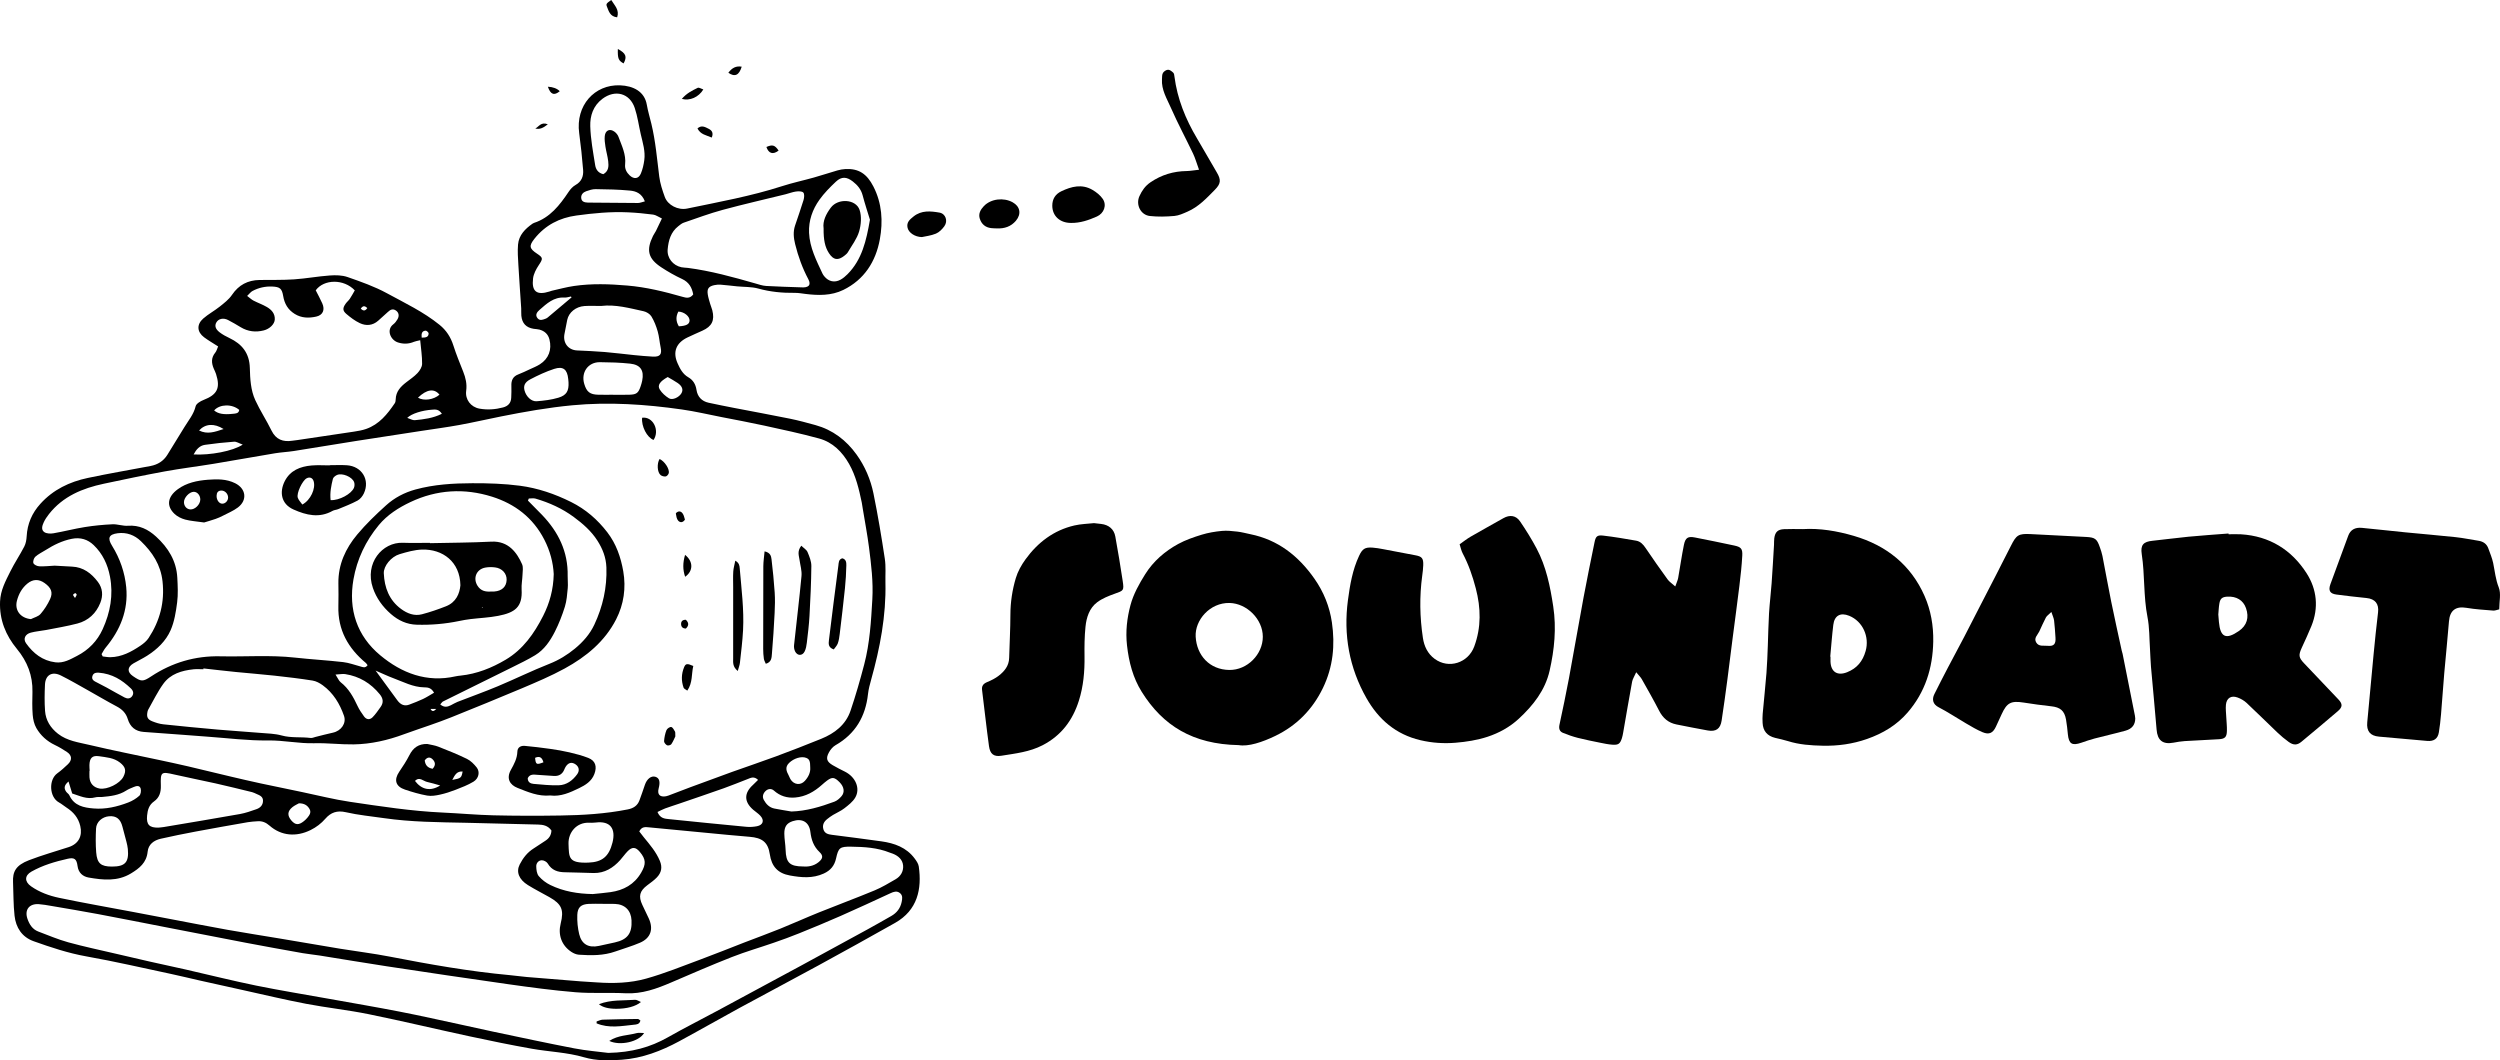 <?xml version="1.0" encoding="UTF-8"?><svg id="Layer_2" xmlns="http://www.w3.org/2000/svg" viewBox="0 0 1520 644.7"><g id="Layer_1-2"><path d="M132.62,210.63c-3.31-2.14-6.04-3.69-8.54-5.57-4.3-3.23-4.62-7.75-.53-11.37,3.09-2.72,6.82-4.7,10.05-7.28,2.68-2.14,5.56-4.34,7.44-7.12,4.11-6.08,9.62-8.95,16.79-9.06,6.99-.1,14,.09,20.97-.38,7.27-.49,14.47-1.84,21.74-2.36,3.57-.26,7.46-.2,10.78,.96,8.14,2.84,16.39,5.73,23.92,9.84,10.91,5.94,22.22,11.3,31.99,19.2,4.15,3.36,6.82,7.52,8.44,12.62,1.71,5.37,3.87,10.6,5.95,15.85,1.5,3.77,2.38,7.51,1.82,11.66-.71,5.27,2.81,9.88,8.07,10.83,4.81,.87,9.62,.52,14.35-.73,3.12-.83,4.87-2.75,4.97-6.03,.07-2.33,.2-4.66,.09-6.99-.15-3.35,.87-5.81,4.23-7.08,2.32-.88,4.56-1.98,6.82-3.03,2.11-.98,4.3-1.84,6.25-3.08,5.4-3.44,7.43-8.95,5.83-15.16-.83-3.22-2.98-5.12-6.1-5.96-1.11-.3-2.31-.29-3.46-.47-4.59-.73-7.06-3.3-7.52-7.94-.15-1.48,.01-3-.08-4.49-.56-8.78-1.22-17.56-1.72-26.34-.24-4.15-.56-8.34-.21-12.46,.5-5.74,4.31-9.53,8.79-12.69,.27-.19,.57-.36,.89-.46,9.81-3.21,15.65-10.81,21.09-18.92,1.07-1.6,2.5-3.2,4.15-4.12,3.77-2.09,4.96-5.4,4.65-9.22-.6-7.46-1.39-14.91-2.39-22.32-2.28-16.85,9.34-29.65,24.78-29.09,8.17,.3,14.95,3.78,16.33,11.79,.68,3.92,1.85,7.75,2.78,11.62,2.54,10.53,3.43,21.3,4.78,32.02,.53,4.24,1.92,8.45,3.39,12.49,1.79,4.91,8.01,8.17,13.59,7.01,19.38-4.03,38.88-7.54,57.78-13.64,6.32-2.04,12.84-3.42,19.24-5.22,4.8-1.35,9.53-2.94,14.32-4.32,1.59-.46,3.26-.76,4.9-.84,8.07-.39,13.03,2.9,16.98,10.6,5.27,10.25,5.92,21.24,3.92,32.15-2.48,13.52-9.46,24.53-22.24,30.76-7.24,3.53-15.16,3.4-23.03,2.41-2.14-.27-4.29-.66-6.43-.64-7.52,.09-14.87-.59-22.19-2.62-4.1-1.14-8.57-.92-12.86-1.34-3.31-.32-6.61-.76-9.93-1.01-1.31-.1-2.68-.01-3.96,.27-3.47,.76-4.51,2.2-3.97,5.66,.3,1.96,.93,3.88,1.48,5.79,.37,1.28,.93,2.5,1.26,3.79,1.58,6.19-.22,9.86-6.02,12.45-3.03,1.36-6.07,2.69-9.07,4.12-6.85,3.27-9.09,8.75-6.03,15.65,1.46,3.29,3.12,6.6,6.56,8.57,2.89,1.66,4.44,4.24,4.96,7.65,.63,4.15,3.17,6.91,7.38,7.82,5.2,1.12,10.41,2.17,15.64,3.18,11.27,2.18,22.56,4.23,33.81,6.52,5.2,1.06,10.35,2.47,15.47,3.88,10.53,2.91,18.75,9.19,25.04,17.95,5.1,7.1,8.52,15.13,10.26,23.62,2.69,13.18,4.9,26.46,6.91,39.76,.72,4.73,.26,9.63,.37,14.45,.47,20.16-3.3,39.7-8.68,59-.8,2.88-1.6,5.81-1.92,8.76-1.5,13.63-7.63,24.19-19.75,31.1-1.63,.93-3.04,2.63-3.96,4.3-2.05,3.72-1.42,5.67,2.23,7.84,2.42,1.44,4.96,2.68,7.48,3.95,6.43,3.23,9.48,10.17,6.26,15.73-1.51,2.6-4.19,4.64-6.64,6.55-2.08,1.62-4.61,2.66-6.88,4.03-1.27,.77-2.5,1.65-3.65,2.59-1.95,1.59-2.96,3.61-2.2,6.17,.75,2.49,2.81,3.02,5.06,3.31,10.07,1.3,20.14,2.56,30.19,3.98,7.94,1.12,15.24,3.69,20.25,10.47,1.07,1.44,2.23,3.11,2.48,4.81,1.95,13.66-.73,26.59-14.41,34.31-15.5,8.75-31.07,17.37-46.7,25.9-15.91,8.69-31.95,17.13-47.88,25.8-12.27,6.68-24.39,13.64-36.68,20.27-10.92,5.9-22.46,10.33-34.92,11.23-7.6,.55-15.38,.71-22.83-1.47-10.47-3.07-21.36-3.35-32-5.25-12.6-2.25-25.16-4.81-37.67-7.51-20.5-4.41-40.9-9.3-61.44-13.48-12.54-2.55-25.33-3.89-37.91-6.29-12.91-2.46-25.69-5.53-38.53-8.36-8.76-1.93-17.52-3.86-26.28-5.83-5.83-1.31-11.64-2.76-17.49-4-17.09-3.63-34.13-7.59-51.33-10.64-11.08-1.97-21.59-5.49-32.08-9.22-7.12-2.53-10.82-8.29-11.62-15.51-.75-6.76-.63-13.61-.92-20.42-.27-6.27,1.56-10.21,9.73-13.35,7.9-3.04,16.08-5.34,24.13-7.96,6.01-1.96,8.45-6.78,7.02-12.81-1.2-5.09-4.21-8.53-8.41-11.24-1.54-.99-2.93-2.22-4.53-3.09-6-3.27-6.33-13.91-1.03-17.71,2.29-1.65,4.4-3.57,6.44-5.51,2.72-2.58,2.5-5.43-.59-7.47-2.35-1.56-4.79-3.03-7.33-4.24-4.82-2.3-8.64-5.76-11.25-10.28-1.35-2.34-2.01-5.29-2.23-8.02-.37-4.63-.25-9.32-.15-13.97,.22-9.94-3.11-18.46-9.42-26.11C3.47,386.28-.41,376.87,.03,365.73c.27-6.84,3.35-12.46,6.21-18.22,2.58-5.2,5.85-10.06,8.52-15.22,.95-1.83,1.33-4.09,1.45-6.19,.42-7.63,3.22-14.14,8.34-19.79,7.79-8.62,17.73-13.37,28.83-15.72,12.69-2.69,25.49-4.85,38.23-7.28,4.28-.82,7.76-2.98,10.1-6.71,3.53-5.63,6.99-11.32,10.45-16.99,2.49-4.07,5.61-7.72,6.79-12.62,.38-1.58,2.92-3.08,4.79-3.81,8.33-3.24,10.36-7.2,7.61-15.78-.35-1.1-.9-2.15-1.36-3.22-1.49-3.44-1.68-6.7,.92-9.83,.78-.94,1.07-2.29,1.71-3.73Zm90.89,193.84c-.46-.6-.69-1.07-1.05-1.37-10.81-8.98-17.12-20.12-16.73-34.54,.13-4.66,.07-9.32,.01-13.98-.14-11.4,4.39-21.15,11.45-29.59,5.31-6.35,11.35-12.15,17.51-17.72,5.07-4.59,11.1-7.79,17.84-9.64,11.36-3.11,23-3.79,34.64-3.83,9.63-.03,19.35,.27,28.88,1.52,10.89,1.43,21.28,4.97,31.22,9.93,8.86,4.43,15.99,10.63,21.96,18.38,5.42,7.03,8.22,15.18,9.71,23.75,1.75,10.11,.32,20.05-4.32,29.14-6.89,13.51-18.26,22.79-31.27,29.92-8.41,4.61-17.32,8.35-26.17,12.11-14.22,6.03-28.55,11.79-42.87,17.59-4.15,1.68-8.38,3.17-12.61,4.67-5.32,1.89-10.71,3.61-16,5.58-9.9,3.68-20.1,6.03-30.64,6.2-7.97,.13-15.97-.92-23.93-.7-9.44,.27-18.65-1.83-28.13-1.69-12.26,.18-24.55-1.43-36.83-2.3-4.8-.34-9.59-.73-14.39-1.09-8.12-.6-16.25-1.23-24.37-1.79-5.13-.35-8.3-3.09-9.75-7.87-1.09-3.59-3.4-5.88-6.69-7.62-6.02-3.19-11.87-6.68-17.81-10-5.37-3-10.67-6.11-16.17-8.84-5.37-2.66-9.39-.31-9.66,5.59-.24,5.31-.34,10.67,.05,15.97,.42,5.72,3.31,10.31,7.85,13.87,5.61,4.4,12.54,5.23,19.09,6.79,14.08,3.34,28.28,6.12,42.43,9.16,5.86,1.26,11.72,2.51,17.55,3.87,8.59,2.01,17.15,4.13,25.73,6.16,6.15,1.45,12.3,2.89,18.48,4.22,8.45,1.82,16.91,3.55,25.37,5.3,9.6,2,19.14,4.45,28.83,5.88,18.74,2.77,37.47,5.68,56.44,6.54,10.3,.47,20.58,1.43,30.88,1.68,13.48,.32,26.98,.33,40.47,.12,13.81-.21,27.58-1.01,41.19-3.72,3.42-.68,5.87-2.24,7.09-5.51,1.16-3.11,2.24-6.26,3.3-9.41,1.23-3.65,3.87-5.7,6.41-4.91,2.43,.76,3.05,2.99,1.96,7.11-.95,3.61,.73,5.4,4.46,4.73,.49-.09,.97-.24,1.44-.41,4.5-1.71,8.98-3.46,13.49-5.13,8.42-3.12,16.83-6.24,25.28-9.28,8.91-3.2,17.9-6.18,26.77-9.47,9.19-3.41,18.32-6.96,27.4-10.65,8.15-3.31,14.9-8.47,17.82-17.06,3.15-9.27,5.85-18.71,8.33-28.18,3.39-12.92,4.17-26.22,4.93-39.5,.62-10.69-.68-21.25-2.04-31.8-1-7.74-2.47-15.42-3.73-23.12-.21-1.31-.37-2.64-.64-3.94-1.7-8.14-3.58-16.25-7.74-23.57-4.17-7.33-9.97-13.15-18.2-15.41-11.05-3.04-22.28-5.41-33.48-7.87-8.61-1.89-17.29-3.48-25.94-5.18-7.99-1.57-15.94-3.45-24-4.6-22.11-3.15-44.27-4.67-66.64-2.55-14.62,1.38-29,3.93-43.35,6.79-8.47,1.69-16.89,3.64-25.39,5.2-7.68,1.4-15.44,2.42-23.16,3.61-13.15,2.02-26.3,4.01-39.44,6.08-12.66,2-25.29,4.13-37.95,6.12-3.77,.59-7.62,.75-11.39,1.37-12.47,2.07-24.91,4.34-37.39,6.4-9.84,1.62-19.76,2.82-29.57,4.61-12.44,2.28-24.82,4.87-37.19,7.51-12.97,2.76-24.84,7.63-33.36,18.46-1.22,1.55-2.36,3.22-3.18,5-.91,1.97-1.76,4.52,.32,5.95,1.39,.96,3.78,1.04,5.58,.73,6.38-1.1,12.66-2.76,19.04-3.78,5.57-.89,11.22-1.44,16.85-1.7,3.11-.14,6.3,1.13,9.38,.9,6.87-.51,12.26,2.15,17.14,6.6,7.4,6.77,12.38,14.79,12.9,25.02,.26,4.98,.53,10.05-.1,14.96-.74,5.73-1.67,11.68-3.96,16.91-2.88,6.59-8.19,11.66-14.35,15.56-2.65,1.69-5.53,3.03-8.24,4.62-3.82,2.24-3.93,5.27-.35,7.73,5.03,3.46,6.01,3.54,11.15,.15,12.75-8.41,26.74-12.53,41.99-12.18,15.13,.35,30.28-.89,45.4,.79,9.73,1.08,19.52,1.62,29.25,2.73,3.59,.41,7.07,1.74,10.59,2.67,1.4,.37,2.83,1.19,4.3-.76Zm111.76,100.47c-2.13-3.03-5.12-3.53-8.12-3.61-14.63-.42-29.27-.77-43.9-1.08-16.63-.35-33.28-.42-49.8-2.82-7.74-1.13-15.57-1.85-23.17-3.6-5.31-1.23-9.13,.13-12.44,3.92-2.55,2.93-5.49,5.18-9,6.92-8.71,4.31-17.84,3.57-24.96-2.69-2.18-1.91-4.42-2.86-7.22-2.66-1.99,.14-4,.23-5.96,.57-10.65,1.86-21.3,3.73-31.92,5.73-7.03,1.32-14.05,2.75-21.03,4.33-4.19,.95-7.55,3.42-7.99,7.89-.66,6.68-5.02,10.11-10.14,13.21-8.19,4.97-17,4.01-25.72,2.5-3.48-.6-6.22-2.83-6.76-7.03-.55-4.29-1.94-5.31-6.01-4.39-7.63,1.73-15.14,3.92-22.01,7.8-4.26,2.41-4.29,6.11-.22,8.96,5.14,3.6,10.99,5.72,16.98,6.98,14.98,3.14,30.07,5.76,45.12,8.61,7.19,1.36,14.37,2.74,21.56,4.1,11.94,2.26,23.85,4.61,35.81,6.75,10.48,1.87,21.01,3.49,31.51,5.25,12.31,2.06,24.6,4.21,36.92,6.24,10.01,1.64,20.1,2.85,30.04,4.78,24.19,4.7,48.43,9.01,73,11.27,3.48,.32,6.94,.84,10.42,1.14,10.94,.92,21.89,1.8,32.83,2.66,3.31,.26,6.64,.41,9.95,.64,10.03,.71,20.13,.39,29.73-2.29,11.33-3.16,22.29-7.65,33.34-11.74,8.89-3.29,17.68-6.86,26.52-10.28,7.29-2.81,14.63-5.47,21.87-8.4,7.85-3.17,15.56-6.68,23.41-9.84,11.26-4.54,22.65-8.75,33.85-13.4,4.43-1.84,8.59-4.37,12.77-6.78,3.12-1.8,4.86-4.86,4.56-8.32-.3-3.55-2.87-5.88-6.2-7.2-.62-.25-1.27-.41-1.88-.66-7.57-3.05-15.55-3.51-23.55-3.62-6.82-.1-7.69,.64-9.13,7.14-.97,4.35-3.26,7.27-7.51,9.2-6.81,3.09-13.55,2.43-20.53,1.18-7.38-1.33-11.16-5.49-12.25-12.94-1.08-7.36-4.71-9.99-12.29-10.59-8.78-.7-17.55-1.59-26.33-2.42-11.6-1.1-23.19-2.27-34.79-3.32-2.07-.19-4.42-.65-5.96,2.47,.82,1.06,1.75,2.34,2.76,3.56,3.69,4.5,7.48,8.87,9.77,14.37,1.65,3.96,.89,7.2-1.86,10.06-1.71,1.78-3.78,3.23-5.77,4.72-4.69,3.53-5.52,6.69-3.01,12.01,1.27,2.7,2.58,5.39,3.85,8.1,3.04,6.52,1.27,12.01-5.25,14.83-4.86,2.1-9.99,3.56-14.99,5.34-7.24,2.57-14.74,2.49-22.23,1.97-1.56-.11-3.23-.84-4.56-1.72-5.9-3.88-8.24-10.3-6.48-17.28,2.09-8.29,.6-11.78-6.9-16.01-4.34-2.45-8.81-4.69-13.03-7.32-5.5-3.42-7.29-8.04-4.98-12.56,1.99-3.88,4.61-7.3,8.41-9.68,2.39-1.5,4.7-3.14,7.08-4.65,2.25-1.43,3.67-3.31,3.79-6.33Zm34.61,135.22c14.12-.29,25.5-3.41,36.17-9.47,9.82-5.58,19.91-10.66,29.86-16.01,16.98-9.13,33.96-18.28,50.92-27.46,13.6-7.37,27.16-14.78,40.73-22.21,4.81-2.63,9.56-5.36,14.32-8.07,3.36-1.91,5.54-4.71,6.33-8.54,.41-2.01,.77-4.05-1.14-5.49-1.85-1.4-3.69-.73-5.62,.15-10.1,4.67-20.19,9.36-30.37,13.84-8.35,3.68-16.78,7.16-25.24,10.58-5.08,2.06-10.24,3.93-15.42,5.72-8.48,2.94-17.14,5.43-25.49,8.71-12.36,4.85-24.55,10.17-36.76,15.4-8.91,3.82-17.81,7.11-27.83,6.6-10.11-.51-20.31,.21-30.38-.62-13.74-1.12-27.43-2.98-41.09-4.91-24.54-3.46-49.05-7.14-73.56-10.85-13.65-2.07-27.26-4.39-40.89-6.56-3.45-.55-6.94-.84-10.38-1.45-11.47-2.04-22.93-4.1-34.37-6.28-15.69-2.98-31.36-6.08-47.03-9.12-14.36-2.79-28.71-5.65-43.1-8.36-9.48-1.78-18.99-3.35-28.49-4.98-2.46-.42-4.93-.87-7.41-1.05-5.82-.42-8.84,3.38-6.95,8.89,1.15,3.35,3.02,6.4,6.58,7.75,6.05,2.29,12.04,4.84,18.25,6.56,9.45,2.61,19.07,4.63,28.63,6.87,6.96,1.63,13.93,3.26,20.9,4.84,7.29,1.65,14.61,3.18,21.9,4.84,14.27,3.25,28.46,6.83,42.79,9.76,14.66,2.99,29.44,5.37,44.17,8.02,14.4,2.59,28.84,5.04,43.2,7.84,12.4,2.41,24.73,5.21,37.09,7.86,6.51,1.4,12.99,2.9,19.5,4.26,16.44,3.44,32.87,7.01,49.36,10.17,7.49,1.44,15.15,2.05,20.82,2.78ZM255.48,206.85c-1.89,.47-2.88,.59-3.76,.96-3.22,1.36-6.45,1.46-9.76,.4-4.58-1.48-7.22-7.71-2.82-11.04,1.03-.78,1.87-1.92,2.53-3.05,1.22-2.08,.8-4.11-.93-5.31-1.88-1.31-3.4-.55-4.88,.84-1.93,1.82-3.93,3.57-5.91,5.33-3.4,3.01-7.37,3.28-11.2,1.48-2.96-1.39-5.68-3.47-8.19-5.61-2.31-1.98-2.25-3.55-.46-6.14,.75-1.09,1.85-1.94,2.58-3.03,1.14-1.71,2.11-3.54,3.03-5.13-6.68-7.1-18.77-6.87-23.75-.04,1.32,2.61,2.77,5.23,3.98,7.95,1.75,3.92,.39,7.16-3.74,8.05-4.42,.96-8.84,.95-13.01-1.64-4.18-2.59-6.23-6.23-7.02-10.92-.76-4.53-2.05-5.53-6.63-5.73-4.26-.19-8.3,.71-12.04,2.71-1.05,.56-1.82,1.65-3.24,3,1.65,1.24,2.68,2.24,3.91,2.87,2.66,1.37,5.52,2.37,8.09,3.87,2.82,1.65,5,3.99,4.81,7.61-.14,2.79-3.09,5.7-6.71,6.62-4.88,1.23-9.56,.73-13.95-1.91-2.57-1.54-5.14-3.08-7.8-4.44-2.86-1.46-5.78-.75-7.06,1.48-1.13,1.97-.62,4.02,1.95,6,1.82,1.4,3.9,2.53,5.99,3.51,7.72,3.65,12.17,9.22,12.41,18.18,.18,6.62,.5,13.45,3.31,19.58,2.89,6.31,6.78,12.17,9.83,18.42,2.72,5.58,7.02,7.12,12.72,6.24,.99-.15,1.98-.24,2.97-.38,11.52-1.71,23.04-3.39,34.55-5.15,2.46-.38,4.97-.8,7.31-1.62,7.96-2.78,12.95-8.99,17.45-15.67,.43-.64,.52-1.59,.55-2.41,.14-4.64,2.93-7.6,6.33-10.23,2.36-1.83,4.91-3.51,6.93-5.67,1.38-1.48,2.77-3.68,2.79-5.57,.06-4.58-.68-9.18-1.16-14.42Zm81.19,142.21c-.35-6.98-2.21-14.09-5.69-20.89-6.85-13.38-17.89-21.8-31.84-26.19-16.8-5.28-33.56-4.32-49.59,3.27-7.22,3.42-14.05,7.75-19.23,14-7.98,9.64-13.28,20.74-15.42,33.02-3.19,18.28,2.1,34.36,16.32,46.17,13.03,10.82,28.25,16.74,45.81,12.76,.97-.22,1.97-.32,2.96-.43,9.95-1.04,19.03-4.67,27.52-9.71,10.51-6.25,17.25-15.86,22.69-26.55,3.98-7.84,6.25-16.06,6.47-25.45Zm-212.98,57.36c-.01,.16-.03,.32-.04,.48-2,0-4.01-.18-5.99,.03-7.15,.76-13.97,2.76-18.34,8.8-3.58,4.94-6.24,10.55-9.28,15.88-.24,.42-.33,.94-.42,1.43-.54,2.88,.13,4.39,2.95,5.51,2.14,.85,4.43,1.59,6.71,1.83,11.07,1.18,22.15,2.24,33.25,3.22,8.61,.76,17.24,1.27,25.86,2,4.3,.36,8.72,.42,12.83,1.56,5.85,1.62,11.79,.76,17.64,1.52,.93,.12,1.94-.37,2.91-.61,3.53-.87,7.04-1.84,10.6-2.6,5.13-1.1,8.35-5.77,6.78-10.26-2.58-7.36-6.5-13.87-12.9-18.55-1.82-1.33-4.04-2.54-6.22-2.88-7.7-1.22-15.45-2.14-23.21-2.99-7.77-.85-15.57-1.43-23.34-2.21-6.6-.66-13.18-1.44-19.77-2.17ZM402.43,132.84c-2.17-1-3.67-2.15-5.3-2.36-5.1-.67-10.23-1.16-15.37-1.39-10.49-.48-20.91,.52-31.3,1.94-10.34,1.41-18.92,5.88-25.46,14.06-3.5,4.39-3.2,6.02,1.48,9.11,3.81,2.51,3.7,3.07,1.09,7.01-1.6,2.42-3.12,5.26-3.47,8.06-.97,7.98,2.27,10.4,9.9,7.99,.48-.15,.94-.36,1.42-.47,4.52-1,9.01-2.26,13.59-2.92,10.74-1.57,21.48-1.19,32.32-.27,11.53,.97,22.58,3.69,33.6,6.85,2.31,.66,4.53,1.21,6.55-1.43-.75-4.13-2.51-7.43-6.81-9.42-4.35-2.01-8.55-4.42-12.56-7.05-8.07-5.29-9.33-10.43-5.08-19.1,.51-1.04,1.24-1.97,1.77-3.01,1.11-2.21,2.14-4.45,3.65-7.61Zm84.31,41.84c4.92,.46,6.62-1.35,4.73-4.9-3.61-6.78-6.17-13.89-8.02-21.35-.95-3.85-1.3-7.52-.06-11.27,1.71-5.19,3.59-10.34,5.17-15.57,.43-1.43,.64-3.66-.15-4.52-.8-.88-3-.82-4.51-.62-2.12,.29-4.16,1.14-6.26,1.66-12.75,3.15-25.58,6.05-38.25,9.49-8.01,2.17-15.82,5.09-23.68,7.78-1.21,.41-2.27,1.34-3.31,2.15-4.58,3.57-5.98,8.69-6.46,14.08-.47,5.21,3.19,9.79,8.38,10.88,1.29,.27,2.65,.23,3.97,.4,13.89,1.82,27.35,5.54,40.77,9.39,2.23,.64,4.49,1.44,6.77,1.58,6.96,.43,13.94,.57,20.91,.83Zm-219.07,253.62c2.47,2.06,4.46,1.47,6.45,.49,1.34-.66,2.6-1.48,3.98-2.02,8.18-3.19,16.45-6.13,24.54-9.52,10.56-4.43,20.86-9.5,31.51-13.7,5.7-2.25,10.71-5.36,15.33-9.14,4.92-4.03,9.16-8.82,11.87-14.61,5.15-10.99,7.77-22.53,7.34-34.79-.22-6.1-2.29-11.32-5.46-16.29-3.73-5.86-8.89-10.33-14.39-14.39-7.02-5.19-14.9-8.73-23.26-11.18-1.25-.37-2.71-.05-4.07-.05l-.53,1.25c2.86,2.9,5.75,5.77,8.57,8.7,9.96,10.36,15.88,22.41,15.59,37.08-.05,2.49,.29,5.01,.05,7.48-.36,3.78-.63,7.66-1.74,11.25-1.62,5.19-3.62,10.33-6.08,15.18-2.86,5.64-6.45,10.97-12.02,14.34-4.54,2.75-9.36,5.05-14.12,7.42-13.95,6.93-27.94,13.78-41.89,20.7-.53,.26-.87,.91-1.67,1.78ZM33.34,343.93c3.12,.17,6.77,.42,10.42,.57,6.91,.29,11.79,4.07,15.74,9.27,2.96,3.9,3.26,8.34,1.48,12.78-2.56,6.4-7.26,10.8-13.91,12.55-6.25,1.64-12.66,2.69-19.01,3.93-3.1,.6-6.29,.8-9.33,1.61-3.44,.92-4.8,3.77-2.87,6.49,4.36,6.12,9.97,10.57,17.82,11.56,5.01,.63,9.03-1.79,13.14-3.9,7.04-3.61,12.34-9.07,15.6-16.23,4.64-10.18,6.58-20.8,4.45-32.01-1.41-7.42-4.5-13.94-9.91-19.13-3.62-3.47-8.06-4.87-13.31-3.82-5.84,1.17-10.98,3.72-15.92,6.84-2.1,1.32-4.41,2.41-6.24,4.04-.91,.82-1.57,2.86-1.18,3.91,.37,.98,2.26,1.86,3.53,1.92,2.97,.15,5.97-.21,9.51-.39Zm28.41,53.78l.69,1.4c1.54,.17,3.08,.5,4.62,.47,6.93-.11,12.77-3.26,18.31-6.99,1.89-1.27,3.79-2.84,5.01-4.71,6.85-10.43,9.83-21.77,8.44-34.39-1.11-10.09-6.16-17.71-13.13-24.44-3.91-3.78-8.71-5.53-14.13-4.84-5.47,.7-6.31,2.99-3.42,7.63,4.8,7.73,7.75,16.24,8.61,25.23,1.33,13.97-3.66,26.04-12.51,36.68-.99,1.18-1.66,2.62-2.48,3.95ZM365.53,186.03c-3.54,0-6.87-.18-10.17,.04-5.28,.36-9.53,3.88-10.48,8.41-.61,2.92-1.2,5.84-1.72,8.77-.95,5.31,2.41,9.56,7.64,9.81,5.63,.27,11.26,.49,16.87,.96,5.94,.49,11.86,1.28,17.79,1.87,3.79,.38,7.59,.73,11.4,.93,4.47,.23,5.7-1.35,4.81-5.6-.68-3.24-.89-6.6-1.8-9.77-.9-3.14-2.12-6.28-3.81-9.06-.9-1.48-2.96-2.76-4.71-3.15-8.57-1.87-17.1-4.26-25.82-3.23ZM96.49,503.18c.81-.09,1.98-.16,3.13-.35,15.42-2.6,30.84-5.15,46.24-7.89,3.42-.61,6.75-1.81,10.04-2.95,2.34-.81,4.01-2.47,4.01-5.17,0-2.48-1.97-3.25-3.83-4.05-.92-.4-1.81-.9-2.77-1.14-7.43-1.82-14.85-3.66-22.31-5.34-8.28-1.86-16.62-3.46-24.89-5.36-8.17-1.88-8.57-1.74-8.31,6.74,.12,3.97-.86,7.29-4.16,9.6-3.05,2.14-3.9,5.24-4.21,8.65-.5,5.44,1.34,7.45,7.06,7.27ZM366.8,105.91c3.39-1.9,3.32-4.97,2.98-7.93-.34-2.96-1.22-5.85-1.67-8.81-.32-2.12-.64-4.31-.42-6.42,.37-3.61,3.13-4.78,6-2.63,1.01,.76,1.94,1.92,2.36,3.09,1.98,5.42,4.69,10.67,4.02,16.78-.29,2.6,.87,4.87,2.79,6.67,2.61,2.44,5.41,2.11,6.78-1.15,1.07-2.55,1.71-5.36,2.08-8.12,.74-5.39-.92-10.53-2.12-15.71-1.24-5.33-1.93-10.83-3.67-15.99-3.06-9.11-11.97-11.39-19.65-5.62-5.64,4.24-7.58,10.34-7.4,16.67,.23,7.91,1.74,15.79,2.98,23.65,.38,2.43,1.67,4.73,4.92,5.51Zm162.12,27.66c-1.34-4.41-3.06-9.59-4.45-14.86-.96-3.61-3.13-6.18-5.94-8.36-3.77-2.93-6.86-3.12-10.29,.1-3.61,3.39-7.16,6.99-10.03,11.01-4.21,5.9-6.62,12.66-6.3,20.06,.39,9.02,4.48,16.89,8.18,24.85,.28,.6,.69,1.14,1.11,1.66,2.58,3.15,6.21,4,9.82,2.04,1.58-.86,3.01-2.09,4.29-3.37,8.8-8.88,11.41-20.32,13.62-33.13Zm-129.17,360.12c1.61,3.95,4.42,4.08,6.98,4.34,15.68,1.62,31.37,3.19,47.06,4.67,2.12,.2,4.35,.06,6.44-.35,3.82-.74,4.67-3.67,1.93-6.51-1.26-1.31-2.82-2.31-4.21-3.5-5.63-4.86-5.65-10.15-.12-15.14,1.01-.91,1.96-1.91,3.08-3.02-2.53-2.43-4.5-1.21-6.45-.46-4.79,1.85-9.53,3.81-14.36,5.53-9.04,3.21-18.14,6.28-27.22,9.4-2.82,.97-5.68,1.85-8.48,2.88-1.48,.55-2.88,1.33-4.67,2.17Zm-39.45,49.91c3.64-.39,7.29-.66,10.9-1.18,7.97-1.15,14.43-4.61,18.64-11.86,2.99-5.15,2.99-8.05-.83-12.62-2.54-3.04-4.67-3.19-7.47-.31-1.62,1.66-2.94,3.62-4.5,5.34-4.29,4.75-9.4,7.93-16.03,7.84-5.82-.08-11.64-.43-17.46-.47-4.47-.03-8.1-1.21-10.54-5.34-.61-1.04-2.36-1.97-3.58-1.95-2.03,.02-3.43,1.76-3.39,3.68,.04,2.03,.32,4.54,1.53,5.96,1.88,2.22,4.42,4.13,7.05,5.41,8.06,3.92,16.73,5.34,25.69,5.49Zm6.12,5.97s0-.02,0-.04c-2.82,0-5.64-.12-8.45,.03-4.63,.24-6.79,1.99-6.97,6.69-.15,3.9,.24,7.95,1.16,11.74,1.5,6.18,5.72,8.44,11.97,7.12,3.24-.69,6.48-1.4,9.71-2.12,7.67-1.7,10.53-5.5,10.13-13.44-.3-6.03-4.04-9.76-10.1-9.97-2.48-.09-4.97-.01-7.45-.01Zm6.36-309.55h0c3.32,0,6.64,.08,9.96-.03,4.31-.14,5.4-1.03,6.79-5.19,.37-1.1,.7-2.22,.93-3.36,1.23-6.21-1-9.67-7.36-10.35-6.09-.65-12.24-.83-18.37-.88-7.19-.06-11.59,6.22-9.51,13.2,1.46,4.9,3.47,6.47,8.59,6.59,2.99,.07,5.98,.01,8.97,.01Zm-12.69,260.21c.12,0-.88,.04-1.87,0-7.51-.39-12.82,5.8-12.56,12.88,.31,8.29-.15,11.79,12.03,11.36,8.3-.3,12.53-3.56,14.7-12.19,2.09-8.3-1.18-13.32-10.19-12.18-.33,.04-.66,.05-2.11,.14Zm-292.03,26.65c8.02,0,10.42-2.61,9.67-10.66-.14-1.48-.49-2.95-.85-4.4-.77-3.06-1.66-6.09-2.43-9.15-1.18-4.7-3.69-6.72-8.07-6.39-4.22,.32-7.8,3.42-7.99,7.48-.23,4.81-.29,9.67,.09,14.47,.53,6.74,2.88,8.65,9.58,8.65Zm413.04-33.48c9.17-.26,17.77-2.86,26.22-5.98,1.63-.6,3.13-1.95,4.3-3.3,2.13-2.45,1.58-5.72-1.11-8.47-3.1-3.17-4.52-3.37-7.68-1.04-1.07,.79-2.07,1.67-3.07,2.55-4.69,4.2-9.96,7.22-16.37,7.74-4.85,.39-9.14-.92-12.86-4.24-1.49-1.32-3.51-1.2-5.03,.25-1.57,1.5-2.18,3.47-1.09,5.46,1.39,2.54,3.38,4.6,6.36,5.21,3.42,.7,6.87,1.21,10.31,1.8Zm7.23,33.43c3,.21,6.38-.23,9.29-2.58,2.63-2.12,3.1-3.87,.68-6.17-3.62-3.42-5.01-7.49-5.59-12.28-.73-6.03-5.02-8.42-10.76-6.53-3.54,1.17-5.12,3.27-5.08,7.57,.03,3.29,.68,6.58,.78,9.88,.24,7.79,2.46,10.07,10.69,10.1ZM345.66,232.41c-.06-.66-.11-1.32-.18-1.98-.57-5.83-3.08-7.93-8.54-6.14-5.01,1.64-9.86,3.89-14.53,6.35-3.51,1.85-4.24,4.07-3.46,6.9,.98,3.54,4.09,6.66,7.31,6.42,4.44-.34,8.96-.87,13.2-2.14,5.08-1.52,6.46-4.18,6.2-9.39Zm-141.67,177.71c1.45,2.23,2.01,3.8,3.12,4.67,4.91,3.82,7.74,9,10.29,14.47,1.04,2.24,2.49,4.31,3.93,6.33,1.44,2.01,3.51,2.18,5.17,.53,1.86-1.85,3.33-4.1,4.88-6.24,1.93-2.67,1.61-5.2-.46-7.74-5.48-6.73-12.42-10.94-21.01-12.28-1.51-.24-3.12,.12-5.92,.27ZM18.81,376.42c1.98-1,4.47-1.56,5.82-3.11,2.34-2.68,4.33-5.81,5.82-9.05,1.88-4.08,.66-6.91-3.31-9.75-3.57-2.56-7.13-2.44-10.45,.27-3.34,2.73-5.29,6.29-6.38,10.39-1.56,5.87,2.14,10.66,8.49,11.25Zm35.71,92.21s-.09,0-.13,0c0,1.33-.07,2.67,.01,3.99,.24,3.71,2.5,6.17,6.13,6.81,4.64,.81,12.35-2.99,14.47-7.13,1.93-3.77,1.28-6.01-2.02-8.63-3.77-2.98-8.33-3.21-12.73-3.88-4.12-.62-5.74,1.04-5.88,5.34-.04,1.16,.09,2.33,.14,3.49Zm-12.85,6.51c-2.99,2.51-2.7,4.33-1.48,6.16,.54,.82,1.58,1.36,1.97,2.22,2.93,6.45,8.79,7.54,14.83,8.03,7.26,.59,14.24-1.06,20.96-3.63,2.44-.93,4.83-2.36,6.75-4.1,.91-.83,1.23-3.12,.82-4.43-.65-2.03-2.61-1.59-4.23-.89-1.53,.66-3.12,1.24-4.5,2.13-4.51,2.93-9.62,3.46-14.77,3.93-1.32,.12-2.72-.14-3.97,.21-5.24,1.45-9.69-.95-14.15-2.33-.74-2.43-1.37-4.5-2.23-7.29Zm222.23-53.97c-1.76-3.18-3.98-3.23-6.11-3.27-6.69-.13-12.48-3.28-18.53-5.52-3.44-1.27-6.76-2.88-10.9-4.66,4.83,6.61,9.01,12.35,13.22,18.07,2.08,2.83,4.45,3.7,7.33,2.59,2.79-1.07,5.59-2.13,8.29-3.4,2.19-1.04,4.24-2.39,6.71-3.81ZM392.08,122.44c-1.89-4.97-5.5-6.22-9.03-6.56-6.93-.67-13.91-.78-20.88-.88-1.94-.03-3.95,.63-5.81,1.29-1.81,.65-3.19,2.05-2.98,4.14,.24,2.34,2.16,2.66,4.09,2.75,.5,.02,1,0,1.5,.01,9.65,.09,19.29,.21,28.94,.23,1.2,0,2.4-.55,4.18-.99ZM59.88,408.98c-.99-.03-3.04-.12-3.7,2.07-.71,2.33,1.24,3.13,2.89,3.97,1.92,.98,3.85,1.96,5.74,3,3.64,2,7.22,4.1,10.9,6.03,1.55,.81,3.33,.93,4.53-.66,1.34-1.77,.73-3.52-.74-4.9-5.3-5.02-11.2-8.87-19.62-9.52Zm432.74,57.62c.01-3.83-.53-5.05-2.41-5.8-2.99-1.2-7.61,.29-10.43,3.05-2.63,2.57-1.66,5.04-.25,7.64,.39,.73,.64,1.53,1.06,2.24,1.99,3.39,6.09,3.97,8.73,1.08,2.17-2.38,3.56-5.18,3.3-8.2ZM147.58,270.31c-2.38-.84-3.85-1.87-5.23-1.76-5.93,.44-11.85,1.06-17.74,1.91-3.28,.48-5.3,2.82-6.89,5.84,10.04,.56,23.88-1.99,29.86-5.99Zm258.38-41.07c-4.77,2.66-6.42,5.02-4.8,7.62,1.32,2.12,3.41,3.98,5.57,5.31,2.14,1.32,6.16-.61,7.58-3.07,1.23-2.13,.51-4.31-2.27-6.22-1.89-1.3-3.93-2.37-6.07-3.65Zm-58.45-48.42c-.12-.18-.24-.36-.37-.55-1.29,.23-2.61,.72-3.88,.64-6.52-.41-10.8,3.63-15.18,7.46-1.55,1.35-2.92,3.11-1.22,5.15,1.45,1.74,3.36,.81,5.07,.17,.46-.17,.88-.48,1.25-.8,4.78-4.02,9.55-8.05,14.33-12.07ZM181.73,488.42c-.94,.54-2.62,1.25-3.97,2.35-3.04,2.47-3.16,5.1-.62,8.07,2.42,2.83,4.47,2.95,7.65,.4,.77-.61,1.48-1.32,2.11-2.07,1.29-1.56,2.5-3.24,1.26-5.35-1.24-2.11-3.07-3.41-6.43-3.41Zm86.93-236.83c-1.89-2.93-3.96-2.64-5.88-2.51-6.16,.42-12.53,2.39-15.18,4.99,1.78,.57,3.25,1.53,4.62,1.4,5.5-.52,11.02-1.19,16.44-3.88Zm-138.47-2.05c2.41,2.06,5.8,2.68,11.54,2.04,1.6-.18,3.41-.14,3.73-2.36-4.32-3.75-11.86-3.58-15.27,.32Zm282.54-51.14c4.54-.24,6.4-1.28,6.53-3.43,.15-2.59-3.28-5.42-6.82-5.52-1.55,2.93-1.59,5.82,.3,8.95Zm-158.6,43.39c3.59,2.18,9.69,1.2,13.07-1.83-3.16-3.91-7.66-3.37-13.07,1.83Zm-118.17,19.06c-5.8-3.64-11.16-3.23-14.93,.89,5.06,2.51,9.46,.93,14.93-.89Zm120.43-55.56c2.28-.04,4.16-.14,4.22-2.57,.02-.57-1.22-1.72-1.82-1.68-2.3,.16-2.68,1.83-2.4,4.24Zm-37.04-17.64c1.52,1.53,2.67,1.53,3.97-.33-1.52-1.5-2.66-1.56-3.97,.33Zm42.41,243.39c.97,1.77,1.93,1.62,3.51,0h-3.51ZM45.61,363.58c.54-1.03,.97-1.52,1.01-2.04,.02-.3-.69-.98-.88-.92-.51,.18-1.2,.6-1.28,1.03-.08,.41,.53,.94,1.16,1.93Z"/><path d="M753.04,453.03c-27.84-.53-46.01-11.84-58.84-32.35-5.39-8.62-7.82-18.1-8.97-28.2-.97-8.48,0-16.73,2.12-24.63,1.76-6.6,5.28-12.92,8.96-18.77,4.92-7.84,11.92-13.92,20.05-18.35,4.46-2.43,9.4-4.13,14.28-5.63,3.95-1.21,8.12-1.9,12.24-2.3,3.1-.3,6.3,.07,9.42,.42,2.64,.3,5.22,1.02,7.83,1.55,16.92,3.42,29.34,13.23,39.05,27.09,5.66,8.07,9.23,17,10.62,26.59,1.99,13.71,.75,27.03-5.47,39.87-6.38,13.18-16.11,22.92-28.96,29.12-7.84,3.79-16.43,6.65-22.33,5.58Zm14.75-65.91c-.01-10.63-9.69-20.25-20.19-20.51-11.96-.29-21.2,10.43-20.63,20.52,.64,11.33,8.41,20.05,20.46,20.21,10.92,.14,20.38-9.48,20.36-20.22Z"/><path d="M1354.97,324.83c2.5,0,5-.13,7.49,.02,17.38,1.06,30.82,9.4,39.98,23.74,6.24,9.77,7.41,20.9,2.89,32.04-1.8,4.44-3.84,8.79-5.84,13.15-2.06,4.5-1.93,5.98,1.3,9.4,6.96,7.37,13.95,14.72,20.95,22.06,2.6,2.73,2.63,4.62-.32,7.13-7.33,6.26-14.72,12.46-22.15,18.62-2.58,2.14-4.83,2.2-7.72,.12-2.42-1.74-4.73-3.68-6.89-5.74-6.28-5.96-12.39-12.09-18.71-17.99-1.53-1.43-3.52-2.57-5.5-3.3-3.87-1.44-6.69,.32-7.09,4.4-.24,2.46,.1,4.98,.21,7.47,.13,2.82,.47,5.65,.39,8.46-.1,3.7-1.17,4.8-4.76,5.03-6.96,.45-13.93,.7-20.9,1.14-2.31,.15-4.61,.55-6.88,.97-6.51,1.19-9.68-1.42-10.21-7.97-1.03-12.76-2.31-25.5-3.42-38.25-.3-3.48-.35-6.97-.58-10.46-.44-6.61-.28-13.34-1.55-19.79-2.49-12.63-1.54-25.51-3.48-38.16-.86-5.63,1.04-7.58,6.6-8.14,7.28-.73,14.53-1.77,21.81-2.46,8.1-.77,16.23-1.31,24.35-1.95l.04,.46Zm-6.24,48.81c.15,1.9,.25,3.22,.37,4.53,.85,9.34,4.33,10.9,12.16,5.47,4.85-3.36,6.33-8.18,4.29-13.93-1.7-4.78-5.79-7.27-11.38-6.95-2.97,.17-4.25,1.1-4.77,4.03-.43,2.43-.49,4.93-.67,6.84Z"/><path d="M887.45,330.92c2.4-1.67,4.45-3.32,6.71-4.63,6.61-3.82,13.3-7.5,19.94-11.26,3.8-2.15,7.57-1.72,10.08,1.94,3.64,5.33,7.07,10.85,10.09,16.55,5.82,11,8.25,22.96,10.1,35.21,2.01,13.28,.7,26.22-2.2,39.03-2.69,11.88-10.02,21.19-18.84,29.32-5.46,5.03-11.99,8.6-18.89,10.87-6.23,2.06-12.93,3.1-19.5,3.64-7.08,.58-14.17,.13-21.28-1.54-15.01-3.52-25.47-12.62-32.82-25.53-10.54-18.52-14.09-38.63-11.29-59.63,1.22-9.16,2.77-18.43,6.79-26.97,2-4.24,3.57-5.29,8.14-4.98,2.15,.15,4.29,.53,6.42,.93,6.53,1.21,13.04,2.52,19.58,3.72,4.05,.74,5,1.77,4.86,6.05-.07,2.16-.34,4.31-.63,6.45-1.71,12.61-1.47,25.21,.42,37.76,.76,5.04,2.84,9.54,7.12,12.71,8.58,6.36,20.42,2.51,24.11-7.53,4.31-11.72,4.03-23.38,.93-35.28-1.93-7.44-4.42-14.6-8.02-21.4-.82-1.55-1.14-3.37-1.82-5.44Z"/><path d="M1096.06,321.7c10.32-.64,20.84,1.12,31.09,4.12,19.68,5.76,34.61,17.57,42.97,36.51,3.83,8.69,5.47,18.09,5.29,27.73-.3,16.16-4.88,30.74-15.56,43.12-6.67,7.73-15.03,12.71-24.67,16.1-8.81,3.09-17.75,4.3-26.95,4.11-7.14-.15-14.28-.63-21.18-2.81-2.53-.8-5.15-1.32-7.73-1.95-4.86-1.19-7.42-4.17-7.66-9.11-.09-1.82-.11-3.67,.05-5.49,.73-8.26,1.64-16.51,2.29-24.77,.45-5.63,.61-11.28,.84-16.93,.26-6.48,.33-12.97,.73-19.44,.37-6.12,1.13-12.21,1.58-18.32,.56-7.78,.98-15.57,1.45-23.35,.08-1.33-.03-2.67,.16-3.98,.53-3.76,2.09-5.32,5.87-5.51,3.65-.18,7.32-.04,11.44-.04Zm16.72,77.53c.05,0,.1,.01,.16,.02,0,1-.03,2,0,2.99,.23,6.36,4.26,8.81,10.11,6.47,6.05-2.42,9.5-6.66,11.27-12.93,2.42-8.6-1.73-18.03-10.03-21.39-5.28-2.14-8.94-.17-9.64,5.5-.79,6.43-1.25,12.9-1.86,19.35Z"/><path d="M994.79,408.76c-1.17,2.66-2.18,4.14-2.47,5.75-1.9,10.28-3.63,20.6-5.43,30.9-.2,1.14-.42,2.3-.77,3.4-1.12,3.45-2.13,4.23-5.86,3.96-2.47-.17-4.93-.7-7.36-1.19-4.56-.93-9.12-1.82-13.63-2.97-3.04-.78-6.03-1.83-8.94-3.01-2.13-.86-2.68-2.6-2.18-4.93,2.01-9.42,4.02-18.84,5.78-28.31,3.04-16.32,5.81-32.68,8.85-49,2.1-11.26,4.41-22.48,6.7-33.7,.71-3.49,1.59-4.43,5.11-4.03,6.76,.77,13.47,1.94,20.18,3.1,2.59,.45,4.26,2.25,5.73,4.44,4.36,6.47,8.86,12.85,13.44,19.17,1,1.37,2.54,2.35,4.62,4.22,.81-2.33,1.5-3.7,1.76-5.16,1.21-6.69,2.13-13.43,3.49-20.09,.9-4.42,2.51-5.35,6.71-4.52,7.98,1.57,15.94,3.18,23.89,4.89,4.12,.89,5.12,1.93,4.89,6.15-.33,6.13-1.01,12.24-1.75,18.34-1.3,10.72-2.77,21.42-4.15,32.13-1.06,8.24-2.03,16.49-3.13,24.73-1.11,8.38-2.25,16.77-3.53,25.13-.76,4.99-3.5,6.87-8.43,5.97-6.37-1.16-12.72-2.39-19.06-3.67-4.89-.99-8.22-3.86-10.51-8.34-3.33-6.5-6.97-12.84-10.55-19.21-.62-1.1-1.59-2-3.37-4.18Z"/><path d="M1298.23,436.9c-.03,3.69-1.93,6.24-5.9,7.34-6.23,1.73-12.55,3.12-18.8,4.77-2.72,.71-5.4,1.64-8.06,2.56-5.68,1.95-7.62,.74-8.21-5.14-.3-2.98-.59-5.96-1.11-8.91-.96-5.44-3.54-7.52-9.02-8.1-5.62-.59-11.21-1.4-16.79-2.26-7.66-1.18-10.14,.08-13.33,7.06-1.17,2.57-2.32,5.15-3.54,7.7-1.82,3.81-4.12,4.93-8.1,3.25-3.5-1.47-6.79-3.46-10.08-5.38-5.59-3.25-10.98-6.88-16.72-9.85-3.3-1.71-4.1-4.64-2.48-7.9,2.65-5.35,5.39-10.66,8.15-15.95,3.3-6.32,6.71-12.58,10.01-18.9,3.37-6.47,6.66-12.98,10-19.47,6.14-11.95,12.37-23.85,18.39-35.86,3.29-6.56,4.54-7.51,11.99-7.13,11.29,.56,22.57,1.13,33.86,1.74,5.32,.29,6.47,1.19,8.24,6.31,.6,1.73,1.21,3.47,1.56,5.26,1.82,9.29,3.46,18.61,5.35,27.89,2.02,9.93,4.24,19.81,6.38,29.71,.14,.65,.4,1.27,.53,1.92,2.51,12.54,5,25.08,7.49,37.62,.13,.65,.16,1.32,.2,1.72Zm-51.01-64.82c-1.61,1.6-2.76,2.34-3.32,3.38-1.48,2.76-2.68,5.66-4.02,8.49-1.02,2.15-3.51,4.01-1.82,6.74,1.59,2.58,4.51,1.71,6.86,1.96,3.82,.4,5.09-1.05,4.82-4.95-.24-3.47-.43-6.96-.85-10.41-.18-1.49-.9-2.91-1.66-5.22Z"/><path d="M1519.55,370.47c-1.4,.32-2.55,.86-3.65,.77-5.45-.44-10.94-.77-16.32-1.68-6.53-1.11-10.08,1.59-10.61,8.28-.82,10.42-1.94,20.81-2.84,31.22-.73,8.44-1.27,16.9-1.99,25.34-.31,3.64-.72,7.28-1.31,10.88-.64,3.91-3.1,5.57-7.15,5.2-9.76-.88-19.53-1.73-29.29-2.61-5.37-.48-7.61-3.4-7.1-8.7,1.34-13.71,2.52-27.44,3.84-41.16,.83-8.58,1.7-17.16,2.73-25.72,.62-5.14-1.74-8.15-7.04-8.69-6.12-.62-12.23-1.31-18.32-2.12-3.95-.53-4.99-2.5-3.59-6.32,3.6-9.81,7.19-19.61,10.81-29.41,1.31-3.54,4.04-5.22,8.33-4.81,8.76,.83,17.51,1.85,26.27,2.71,10.26,1.01,20.53,1.85,30.78,2.95,4.62,.5,9.19,1.47,13.79,2.18,2.86,.44,5,1.83,6,4.61,1.06,2.95,2.32,5.88,2.96,8.93,1.04,4.98,1.45,9.95,3.41,14.87,1.48,3.71,.29,8.48,.29,13.27Z"/><path d="M665.19,318.07c1.68,.19,3.01,.33,4.33,.49,4.6,.54,7.78,3.15,8.59,7.63,1.63,8.99,3.14,18,4.49,27.04,.88,5.91,.55,5.84-4.88,7.77-3.7,1.32-7.52,2.84-10.62,5.16-4.77,3.58-6.54,9.21-7.12,14.9-.61,5.94-.67,11.96-.59,17.94,.13,9.22-.66,18.29-3.46,27.1-3.77,11.87-10.68,21.12-22.03,27-7.92,4.1-16.51,5.01-25.01,6.38-4.69,.76-6.92-1.05-7.58-5.82-1.56-11.35-2.78-22.74-4.21-34.11-.33-2.63,.85-3.91,3.17-4.88,2.44-1.01,4.89-2.22,6.96-3.83,3.47-2.7,6.21-6,6.34-10.79,.24-8.8,.74-17.61,.76-26.41,.02-7.57,1.15-14.97,3.28-22.13,1.2-4.05,3.41-7.99,5.91-11.44,7.44-10.27,17.12-17.65,29.67-20.58,4.01-.94,8.23-1,12.01-1.43Z"/><path d="M729,103.18c-1.47-4.03-2.3-7.05-3.63-9.83-4.43-9.29-9.32-18.36-13.45-27.77-2.43-5.54-5.85-10.93-5.44-17.4,.08-1.31-.02-2.83,.6-3.86,.58-.96,2.02-1.9,3.1-1.92,1.06-.03,2.28,.97,3.16,1.8,.52,.49,.62,1.52,.72,2.34,1.75,13.56,6.77,25.92,13.72,37.6,4.08,6.85,7.96,13.8,12.02,20.66,2.68,4.53,2.54,6.83-1.18,10.61-5.01,5.1-9.92,10.37-16.65,13.28-2.55,1.11-5.23,2.37-7.93,2.61-4.94,.43-9.99,.57-14.9,.03-5.65-.62-8.72-6.92-6.35-12.1,1.53-3.34,3.48-6.2,6.72-8.4,6.72-4.57,13.99-6.73,22.02-6.84,2.07-.03,4.14-.43,7.46-.79Z"/><path d="M651.13,135.54c-6.78-.02-11.32-4.27-11.34-10.47-.01-4.11,1.91-7.05,5.46-8.76,6.18-2.96,12.61-4.62,19.03-.83,2.34,1.38,4.69,3.24,6.2,5.45,2.61,3.84,.72,8.78-3.54,10.69-5.03,2.24-10.19,4.02-15.81,3.92Z"/><path d="M606.09,138.87c-1.16-.05-2.33-.04-3.49-.18-3.51-.41-5.81-2.41-6.88-5.69-1.01-3.07,.49-5.61,2.47-7.69,4.25-4.46,11.99-5.38,17.51-2.31,4.58,2.55,5.4,7.14,1.99,11.19-3.03,3.59-7.01,4.88-11.59,4.68Z"/><path d="M560.51,144.14c-4.38-.08-8-2.71-8.69-5.57-.82-3.36,1.33-5.12,3.64-6.97,4.83-3.86,10.36-3.27,15.73-2.34,3.78,.65,5.27,5.12,2.98,8.28-1.32,1.82-3.13,3.68-5.14,4.51-3.02,1.25-6.41,1.61-8.53,2.09Z"/><path d="M414.56,60.12c2.92-3.45,6.33-5.09,9.65-6.72,.75-.37,2.16,.59,3.41,.99-2.83,4.67-8.16,7.08-13.06,5.74Z"/><path d="M371.64,0c2.08,3.41,5.1,6.02,3.59,10.53-4.36-.47-5.12-3.77-6.23-6.55-.64-1.6-.24-1.96,2.64-3.98Z"/><path d="M432.76,83.64c-3.39-1.45-6.87-1.86-8.7-5.56,2.48-2.21,4.72-.82,6.76,.2,1.77,.89,3.17,2.3,1.94,5.35Z"/><path d="M375.65,29.79c4.95,2.6,5.71,4.69,3.5,8.77-3.13-1.7-3.66-2.95-3.5-8.77Z"/><path d="M442.84,44.24c2.22-2.99,4.68-4.27,8.12-3.7-1.56,5.2-4.16,6.48-8.12,3.7Z"/><path d="M473.39,91.56c-3.44,2.59-6.01,1.83-7.42-2.19,3.66-1.63,5.16-1.19,7.42,2.19Z"/><path d="M333.1,52.72q4.69,.24,7.24,2.73c-3.38,2.82-5.59,2.09-7.24-2.73Z"/><path d="M333.08,75.58c-2.78,2.21-4.91,3.24-7.61,2.55,2.16-1.06,3.45-4.22,7.61-2.55Z"/><path d="M259.77,452.33c2.25,.53,4.6,.81,6.73,1.65,5.87,2.31,11.74,4.65,17.4,7.42,2.29,1.12,4.29,3.16,5.91,5.19,2.12,2.66,1.34,6.68-1.94,8.67-3.37,2.05-7.14,3.48-10.84,4.92-3.08,1.2-6.26,2.24-9.49,2.95-2.54,.55-5.31,1.03-7.81,.58-4.57-.82-9.07-2.14-13.48-3.62-5.74-1.92-6.87-5.89-3.54-10.82,2.23-3.29,4.43-6.64,6.23-10.18,2.3-4.53,5.63-6.86,10.83-6.76Zm7.87,25.24c-3.01-.83-5.44-1.63-7.92-2.14-2.37-.48-4.67-3.43-7.41-.62,4.12,5.38,9.37,6.47,15.33,2.76Zm-4.61-10.15c2.18-2.35,1.52-4.33-.16-5.9-1.59-1.49-3.29-1.1-4.64,.82,.33,2.71,1.62,4.5,4.79,5.08Zm11.95,6.77c5.3-.97,5.58-1.22,6.29-5.12-3.47-.24-4.7,2.01-6.29,5.12Z"/><path d="M334.57,483.64c-7.27,.72-13.67-2.14-19.93-4.6-4.54-1.78-6.99-5.61-4.03-10.93,1.93-3.48,3.83-6.93,3.95-11.14,.08-2.63,2.14-3.71,4.59-3.47,5.12,.49,10.22,1.08,15.31,1.81,3.95,.56,7.89,1.22,11.77,2.13,3.87,.91,7.75,1.93,11.44,3.37,4.4,1.71,5.41,5.26,3.71,9.78-1.69,4.5-5.54,6.79-9.29,8.61-5.48,2.66-11.22,5.28-17.5,4.45Zm-13.7-10.51c-.03,2.46,1.68,3.31,3.53,3.47,5.11,.45,10.25,1,15.36,.84,4.73-.15,8.42-2.93,11.16-6.7,1.64-2.26,1.09-4.61-1.06-6.06-2.25-1.51-4.27-1.04-5.88,1.42-.36,.55-.64,1.17-.89,1.78-1.15,2.83-3.29,4.07-6.27,3.9-3.31-.19-6.61-.44-9.92-.67-2.3-.16-4.72-.66-6.03,2.01Zm9.54-9.65c-.87-3.16-2.48-3.89-5.08-2.72,.41,4.12,.82,4.36,5.08,2.72Z"/><path d="M200.39,282.83c3.49,0,6.99-.19,10.47,.04,9.16,.59,14.21,8.9,10.37,17.12-.8,1.71-2.23,3.49-3.84,4.36-3.78,2.03-7.83,3.56-11.8,5.22-1.06,.45-2.34,.46-3.33,1.01-8.12,4.58-15.98,2.68-23.8-.8-7.79-3.47-8.52-10.84-5.39-17.12,3.32-6.65,9.45-9.04,16.36-9.65,3.63-.32,7.31-.06,10.96-.06,0-.04,0-.09,0-.13Zm.62,21.25c5.22,.3,12.68-3.77,14.21-7.53,.4-.98,.44-2.33,.11-3.33-1.1-3.29-7.39-5.9-10.54-4.38-.97,.47-2.16,1.39-2.39,2.31-1.02,4.12-1.9,8.31-1.39,12.93Zm-17.19,2.68c5.04-2.68,8.23-9.75,6.87-14.2-.63-2.05-2.41-2.76-4.31-1.72-2.55,1.41-6.22,9.03-5.33,11.77,.51,1.54,1.84,2.82,2.76,4.14Z"/><path d="M124.14,317.67c-4.67-.68-8.19-.88-11.53-1.77-2.31-.62-4.75-1.8-6.47-3.43-5.06-4.78-4.4-10.35,1.95-15.02,5.34-3.93,11.8-5.26,18.3-5.77,5.61-.43,11.25-.53,16.57,2.11,6.61,3.28,7.6,10.27,1.68,14.75-2.72,2.06-6.01,3.4-9.07,4.99-1.46,.76-2.98,1.45-4.53,1.98-2.61,.9-5.27,1.64-6.89,2.14Zm-2.36-13.91c.05-2.57-1.82-4.78-4.01-4.74-2.68,.05-5.95,3.55-5.92,6.32,.03,2.39,1.62,4.23,3.81,4.39,2.83,.21,6.06-2.94,6.12-5.97Zm16.91-1.34c-.05-2.22-1.93-4.17-4.07-4.16-2.08,.01-2.88,1.28-2.93,3.18-.06,2.5,1.48,4.7,3.32,4.8,1.95,.1,3.73-1.75,3.68-3.82Z"/><path d="M487.19,331.8c1.47,1.44,3.17,2.4,3.78,3.83,1.15,2.7,2.36,5.68,2.33,8.53-.09,10.12-.57,20.24-1.13,30.35-.3,5.46-.98,10.9-1.63,16.34-.21,1.79-.55,3.67-1.33,5.25-1.36,2.75-4.41,2.73-5.77,0-.56-1.12-.8-2.58-.66-3.83,1.49-14.02,3.22-28.02,4.53-42.06,.3-3.21-.75-6.54-1.2-9.81-.35-2.57-1.58-5.17,1.07-8.6Z"/><path d="M464.86,335.23c3.53,.76,4,2.9,4.22,4.78,.79,6.73,1.49,13.48,1.93,20.25,.27,4.13,.17,8.3-.04,12.44-.42,8.26-.93,16.52-1.64,24.77-.2,2.28-.14,5.12-3.72,6.11-.43-1.07-1.04-2.02-1.18-3.05-.28-1.96-.41-3.96-.41-5.95,0-16.75,0-33.5,.08-50.25,.02-2.91,.47-5.82,.76-9.09Z"/><path d="M448.54,407.96c-3.22-2.66-2.78-5.27-2.78-7.64-.04-14.46,0-28.92,.01-43.38,0-3.16-.14-6.32,.06-9.47,.13-2.05,.74-4.06,1.23-6.58,2.34,1.32,2.56,2.99,2.69,4.57,1.03,12.57,2.69,25.11,2.03,37.75-.35,6.62-1.19,13.21-1.91,19.81-.15,1.39-.71,2.74-1.32,4.94Z"/><path d="M512.13,339.45c2.37,.6,2.48,2.64,2.44,4.37-.11,4.62-.36,9.25-.84,13.85-.95,9.24-2.06,18.47-3.17,27.69-.24,1.97-.51,3.99-1.18,5.84-.5,1.38-1.66,2.52-2.45,3.65-3.39-1.18-3.2-3.4-2.94-5.57,.89-7.41,1.81-14.81,2.75-22.22,.98-7.73,2-15.45,2.99-23.18,.23-1.79,.1-3.75,2.39-4.44Z"/><path d="M421.52,404.92c-1.17,4.76-.27,10.1-3.64,14.98-1.07-.81-2.01-1.14-2.23-1.74-1.52-4.17-1.4-8.41,.28-12.48,.96-2.33,1.92-2.37,5.6-.76Z"/><path d="M397.36,267.49c-3.99-1.5-7.49-8.3-6.95-13.5,6.56-.94,10.9,7.64,6.95,13.5Z"/><path d="M410.6,447.75c-.52,1.05-1.28,3.01-2.42,4.7-.4,.6-1.99,1.01-2.61,.69-.85-.44-1.88-1.7-1.82-2.53,.17-2.26,.63-4.58,1.46-6.68,.37-.94,2.03-2.06,2.89-1.91,.9,.16,1.66,1.69,2.28,2.74,.3,.51,.12,1.29,.22,2.99Z"/><path d="M401.01,279.08c2.97,1.22,6.26,6.15,5.58,8.65-.22,.79-1.12,1.84-1.83,1.94-.99,.15-2.33-.19-3.1-.82-2.09-1.72-2.32-7.03-.65-9.77Z"/><path d="M416.52,337.36c5.13,4.06,5,9.86,.04,13.32-1.49-4.38-1.45-8.46-.04-13.32Z"/><path d="M416.44,315.92c-1.11,1.8-2.84,2.04-4.1,.65-.95-1.05-1.18-2.84-1.43-4.35-.05-.33,1.13-1.17,1.81-1.25,1.77-.19,2.93,1.45,3.72,4.94Z"/><path d="M417,376.83c1.96,1.86,1.83,3.59,.01,5.33-2.01-.03-2.89-1.12-2.91-2.77-.02-1.77,1.05-2.6,2.9-2.56Z"/><path d="M389.71,609.22c-3.26,2.73-8.77,4.13-14.97,4.13q-7.26,0-10.6-2.8c7.34-2.86,14.76-2.12,21.97-2.67,1.05-.08,2.18,.79,3.6,1.35Z"/><path d="M362.75,621.04c1.23-.38,2.45-1.04,3.7-1.08,7.1-.24,14.21-.35,21.32-.43,.53,0,1.06,.61,1.6,.95-.54,2.37-2.41,2.39-3.93,2.55-7.62,.79-15.3,2.32-22.72-.84l.03-1.15Z"/><path d="M370.42,632.88c5.54-3.59,11.39-3.27,16.69-4.75,1.26-.35,2.71-.05,4.49-.05-3.12,5.34-14.61,7.96-21.18,4.8Z"/><path d="M261.45,330.25c12.45-.28,24.9-.3,37.33-.93,10.42-.53,15.57,6.78,18.64,13.73,.8,1.82,.35,4.24,.27,6.38-.1,2.98-.72,5.98-.55,8.94,.64,10.86-4.16,14.1-14.24,16.07-5.53,1.08-11.22,1.29-16.83,1.97-2.3,.28-4.6,.68-6.87,1.16-8.51,1.77-17.09,2.5-25.77,2.26-6.12-.17-11.23-2.57-15.77-6.52-5-4.35-8.81-9.63-10.94-15.83-5.16-15.01,5.71-27.96,18.25-27.47,5.48,.21,10.97,.04,16.46,.04,0,.07,0,.14,0,.21Zm18.47,25.54c-.25-14.2-10.72-22.02-23.32-21.65-4.58,.14-9.2,1.47-13.64,2.79-5.15,1.52-9.81,7.24-9.61,11.65,.38,8.67,3.26,16.33,10.51,21.67,3.71,2.73,8.02,4.45,12.67,3.23,4.96-1.3,9.84-2.98,14.61-4.86,6.18-2.44,8.32-7.69,8.79-12.83Zm18.8,3.84c.49,0,1.15,.04,1.82,0,4.64-.35,7.34-2.89,7.49-7.04,.14-3.88-2.75-7.12-7.07-7.62-1.96-.23-4.03-.24-5.96,.13-5.43,1.04-7.56,6.49-4.65,11.07,1.99,3.13,4.87,3.74,8.38,3.47Zm-5.5,9.82c.12-.06,.24-.11,.37-.17-.1-.08-.19-.22-.3-.23-.11-.01-.24,.1-.36,.16,.1,.08,.2,.16,.29,.25Z"/><path d="M500.74,138.78c-.61-4.32,1.45-8.61,4.4-12.54,4.38-5.85,15.28-5.25,17.5,1.43,1.31,3.94,.9,8.99-.3,13.07-1.32,4.48-4.41,8.45-6.82,12.59-.48,.83-1.31,1.5-2.08,2.11-3.98,3.15-6.71,2.69-9.45-1.53-2.36-3.64-3.33-7.92-3.24-15.13Z"/></g></svg>